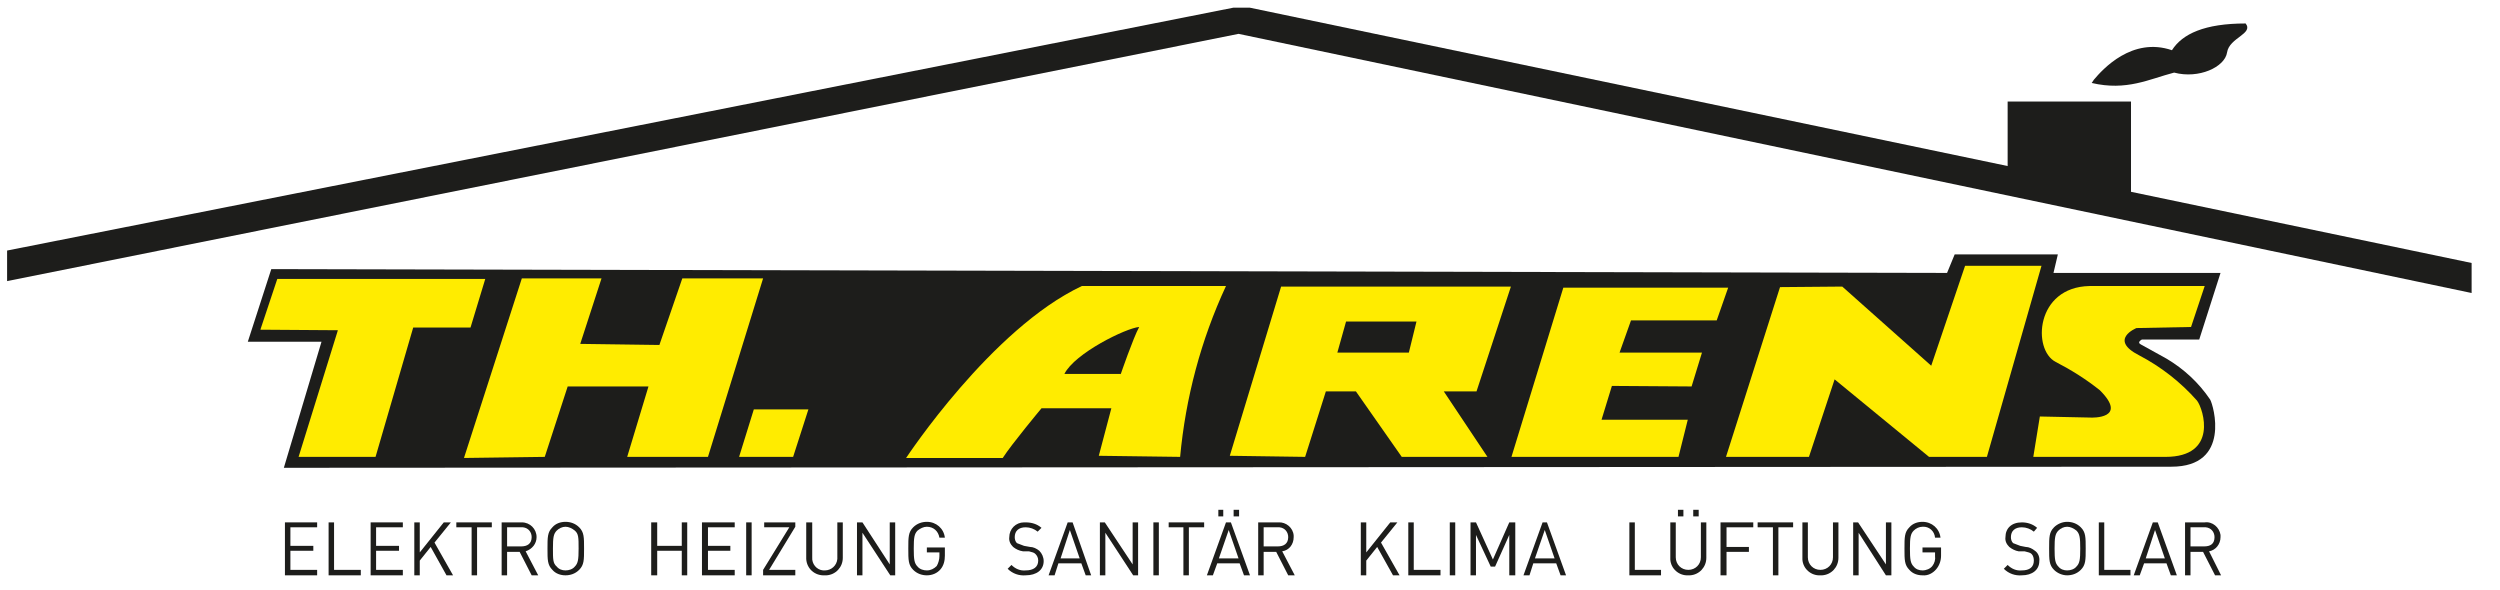 <?xml version="1.0" encoding="UTF-8"?>
<svg xmlns="http://www.w3.org/2000/svg" xmlns:xlink="http://www.w3.org/1999/xlink" id="Ebene_1" version="1.1" viewBox="0 0 458 108">
  <defs>
    <style>
      .st0 {
        fill: none;
      }

      .st1 {
        fill: #010000;
      }

      .st2 {
        fill: #1d1d1b;
      }

      .st3 {
        clip-path: url(#clippath-1);
      }

      .st4 {
        clip-path: url(#clippath-3);
      }

      .st5 {
        clip-path: url(#clippath-2);
      }

      .st6 {
        fill: #ffec00;
      }

      .st7 {
        clip-path: url(#clippath);
      }
    </style>
    <clipPath id="clippath">
      <polygon class="st0" points="1 1.4 1 70.1 14.5 52.4 227.1 12.7 427.3 52 452.8 70.1 452.8 1.4 1 1.4"></polygon>
    </clipPath>
    <clipPath id="clippath-1">
      <rect class="st0" x="-30.1" y="-30.3" width="515.5" height="193.3"></rect>
    </clipPath>
    <clipPath id="clippath-2">
      <rect class="st0" x="-30.1" y="-30.3" width="515.5" height="193.3"></rect>
    </clipPath>
    <clipPath id="clippath-3">
      <rect class="st0" x="-30.1" y="-30.3" width="515.5" height="193.3"></rect>
    </clipPath>
  </defs>
  <g id="AI-Datei">
    <g class="st7">
      <g>
        <path class="st2" d="M50.2,50l304.8.7,1.4-3.5h18.8l-.8,3.4h30.4l-3.9,12.1h-10.4s-1,.4-.2.9l4.7,2.6c3.2,1.8,5.9,4.4,7.9,7.4.6,1,3.9,12.2-7,12.2l-343.5.2,7-22.9h-13.5"></path>
        <polyline class="st6" points="48.2 61 51.3 51.8 89.1 51.8 86.4 60.6 76 60.6 69.1 84.2 55.2 84.2 62.3 61.1"></polyline>
        <polyline class="st6" points="95.8 51.6 110.3 51.6 106.3 63.6 120.7 63.7 125 51.6 139.6 51.6 129.6 84.2 114.9 84.2 118.8 71.4 104.1 71.4 99.9 84.2 85.2 84.3"></polyline>
        <polyline class="st6" points="137.9 75.5 147.9 75.5 145.1 84.2 135.3 84.2"></polyline>
        <path class="st6" d="M197.7,52.9c-16.6,7.9-32,31.4-32,31.4h17.5c1.6-2.4,7-9,7-9h12.8l-2.3,8.7,14.9.2c.9-10.8,3.7-21.4,8.3-31.2h-26.2M204.7,69.1h-10.2c1.9-3.8,11.2-8.4,13.6-8.6-1.2,2-3.4,8.6-3.4,8.6"></path>
        <polyline class="st6" points="285.3 53.3 275.8 84.2 306.1 84.2 307.8 77.4 292.2 77.4 294.1 71.2 308.6 71.3 310.4 65.2 295.5 65.2 297.5 59.3 313.1 59.3 315.2 53.3"></polyline>
        <polyline class="st6" points="314.8 84.2 324.6 53.2 336 53.2 352.1 67.6 358.3 49.4 372.2 49.4 362.3 84.2 351.7 84.2 334.6 70.1 329.9 84.2"></polyline>
        <path class="st6" d="M269.5,72.2l6.2-19h-41.8l-9.4,30.8,13.8.2,3.8-12h5.4l8.3,12h15.6l-7.9-12M257.1,65.2h-13l1.6-5.7h12.8l-1.4,5.7Z"></path>
        <path class="st6" d="M401.9,53.1h-20.9c-9.9,0-10.5,11.6-6.2,13.8,2.8,1.4,5.5,3.1,8,5.1,5.3,5.3-1.5,5-1.5,5l-9.4-.2-1.1,7.4h24c9.6,0,6.9-8.7,5.7-10.3-3-3.3-6.6-6.1-10.5-8.2-5.7-2.9-.5-5-.5-5l9.9-.2,2.5-7.4"></path>
        <rect class="st1" x="52.1" y="102" width="2.6" height="13.5"></rect>
        <polygon class="st1" points="65.1 115.5 65.1 109.9 60.6 109.9 60.6 115.5 57.9 115.5 57.9 102 60.6 102 60.6 107.5 65.1 107.5 65.1 102 67.8 102 67.8 115.5 65.1 115.5"></polygon>
        <path class="st1" d="M78.1,115.5l-2.6-5.4h-1.9v5.4h-2.7v-13.5h5.3c2.3-.2,4.2,1.5,4.4,3.8,0,.1,0,.2,0,.3,0,1.6-.9,3-2.4,3.6l3,5.8h-3.1ZM76.1,104.4h-2.5v3.5h2.5c1,0,1.8-.7,1.9-1.7,0,0,0,0,0-.1,0-.9-.7-1.7-1.7-1.7,0,0-.1,0-.2,0"></path>
        <path class="st1" d="M93,110.4h-2.6v5.1h-2.6v-13.5h5.2c2.3,0,4.2,1.9,4.2,4.2s-1.9,4.2-4.2,4.2M92.9,104.4h-2.5v3.7h2.5c1,0,1.8-.7,1.9-1.7,0,0,0-.1,0-.2,0-.9-.6-1.7-1.6-1.8-.1,0-.2,0-.3,0"></path>
        <path class="st1" d="M106.5,115.5l-.8-2.4h-4.8l-.9,2.4h-2.7l4.9-13.5h2.1l4.9,13.5h-2.7ZM103.3,106l-1.7,4.9h3.4l-1.7-4.9Z"></path>
        <path class="st1" d="M118.1,115.5l-2.7-5.4h-1.9v5.4h-2.6v-13.5h5.3c2.3-.2,4.2,1.5,4.4,3.8,0,.1,0,.2,0,.3,0,1.6-1,3-2.5,3.6l3,5.8h-3ZM116,104.4h-2.5v3.5h2.5c.9.1,1.8-.6,1.9-1.5,0-.1,0-.2,0-.3,0-.9-.7-1.7-1.7-1.7,0,0-.1,0-.2,0"></path>
        <polygon class="st1" points="128.5 104.4 128.5 115.5 125.8 115.5 125.8 104.4 122.3 104.4 122.3 102 132 102 132 104.4 128.5 104.4"></polygon>
        <polygon class="st1" points="142.2 115.5 136.8 107.2 136.8 115.5 134.2 115.5 134.2 102 136.5 102 141.9 110.3 141.9 102 144.5 102 144.5 115.5 142.2 115.5"></polygon>
        <polygon class="st1" points="147.7 115.5 147.7 102 156.6 102 156.6 104.4 150.3 104.4 150.3 107.5 155.7 107.5 155.7 109.9 150.3 109.9 150.3 113.2 156.6 113.2 156.6 115.5 147.7 115.5"></polygon>
        <path class="st1" d="M166.4,115.5l-2.7-5.4h-1.9v5.4h-2.6v-13.5h5.3c2.3-.2,4.2,1.5,4.4,3.8,0,.1,0,.2,0,.3,0,1.6-1,3-2.5,3.6l3,5.8h-3ZM164.3,104.4h-2.5v3.5h2.5c.9.1,1.8-.6,1.9-1.5,0-.1,0-.2,0-.3,0-.9-.7-1.7-1.7-1.7,0,0-.1,0-.2,0"></path>
        <rect class="st1" x="176" y="102" width="2.6" height="13.5"></rect>
        <polygon class="st1" points="189.8 115.5 184.5 107.2 184.5 115.5 181.8 115.5 181.8 102 184.2 102 189.6 110.3 189.6 102 192.2 102 192.2 115.5 189.8 115.5"></polygon>
        <path class="st1" d="M203.5,115.6c-1.8.1-3.6-.5-5-1.7l1.8-1.8c.8.8,2,1.3,3.2,1.2,1.6,0,2.4-.6,2.4-1.7,0-.4,0-.8-.4-1.1-.3-.3-.8-.5-1.2-.5l-1.6-.2c-1-.1-1.9-.5-2.7-1.1-.6-.8-.9-1.7-.9-2.7,0-2.4,1.8-4.1,4.7-4.1,1.6-.1,3.2.4,4.4,1.6l-1.7,1.6c-.8-.7-1.8-1-2.8-.9-1.4,0-2.1.8-2.1,1.7,0,.4.1.7.4,1,.4.3.8.4,1.3.5l1.6.2c1,0,1.9.5,2.6,1.1.7.8,1.1,1.8,1,2.8,0,2.7-2.2,4.1-5,4.1"></path>
        <path class="st1" d="M218.7,115.5l-.8-2.4h-4.8l-.8,2.4h-2.8l4.9-13.5h2.1l4.9,13.5h-2.7ZM215.5,106l-1.7,4.9h3.4l-1.7-4.9Z"></path>
        <path class="st1" d="M227.5,115.6c-1.4,0-2.7-.4-3.7-1.4-.6-.6-.9-1.3-1.1-2.1-.2-1.1-.3-2.2-.2-3.3,0-1.1,0-2.3.2-3.4.2-.8.5-1.5,1.1-2,1-1,2.3-1.5,3.7-1.5,2.5-.2,4.7,1.7,4.9,4.3,0,0,0,0,0,0h-2.6c-.2-1.2-1.1-2-2.3-2-.6,0-1.2.3-1.7.7-.6.6-.7,1.2-.7,3.9s.1,3.2.7,3.8c.4.5,1.1.7,1.7.7,1.1,0,2.1-.8,2.3-1.9h2.6c-.3,2.5-2.4,4.3-4.9,4.2"></path>
        <polygon class="st1" points="241.9 115.5 241.9 109.9 237.4 109.9 237.4 115.5 234.7 115.5 234.7 102 237.4 102 237.4 107.5 241.9 107.5 241.9 102 244.6 102 244.6 115.5 241.9 115.5"></polygon>
        <polygon class="st1" points="247.7 115.5 247.7 102 256.7 102 256.7 104.4 250.4 104.4 250.4 107.5 255.7 107.5 255.7 109.9 250.4 109.9 250.4 113.2 256.7 113.2 256.7 115.5 247.7 115.5"></polygon>
        <polygon class="st1" points="267.2 115.5 261.9 107.2 261.9 115.5 259.2 115.5 259.2 102 261.6 102 267 110.3 267 102 269.6 102 269.6 115.5 267.2 115.5"></polygon>
        <polygon class="st1" points="284.4 115.5 284.4 109.9 279.8 109.9 279.8 115.5 277.2 115.5 277.2 102 279.8 102 279.8 107.5 284.4 107.5 284.4 102 287 102 287 115.5 284.4 115.5"></polygon>
        <path class="st1" d="M297.9,115.5l-.8-2.4h-4.8l-.8,2.4h-2.8l4.9-13.5h2.1l4.9,13.5h-2.7ZM294.7,106l-1.7,4.9h3.4l-1.7-4.9Z"></path>
        <path class="st1" d="M307.1,115.6c-2.8,0-5-1.8-5-4.7v-8.9h2.6v8.8c-.1,1.3.8,2.4,2.1,2.5.1,0,.2,0,.3,0,1.2,0,2.3-.9,2.3-2.1,0-.1,0-.3,0-.4v-8.8h2.7v8.9c0,2.9-2.2,4.7-5,4.7"></path>
        <path class="st1" d="M318.7,115.6c-1.8.2-3.6-.5-4.9-1.7l1.7-1.8c.9.8,2.1,1.3,3.3,1.2,1.5,0,2.4-.6,2.4-1.7,0-.4-.1-.8-.4-1.1-.3-.3-.8-.5-1.2-.5l-1.7-.2c-.9-.1-1.8-.5-2.6-1.1-.7-.7-1.1-1.7-1-2.7,0-2.4,1.8-4.1,4.7-4.1,1.6-.1,3.2.4,4.4,1.6l-1.7,1.6c-.7-.7-1.7-1-2.7-.9-1.4,0-2.1.8-2.1,1.7,0,.4.1.7.4,1,.4.3.8.4,1.2.5l1.6.2c1,0,1.9.4,2.6,1.1.7.7,1.1,1.8,1.1,2.8,0,2.7-2.2,4.1-5.1,4.1"></path>
        <polygon class="st1" points="331.4 104.4 331.4 115.5 328.8 115.5 328.8 104.4 325.2 104.4 325.2 102 335 102 335 104.4 331.4 104.4"></polygon>
        <polygon class="st1" points="337.1 115.5 337.1 102 346 102 346 104.4 339.7 104.4 339.7 107.5 345.1 107.5 345.1 109.9 339.7 109.9 339.7 113.2 346 113.2 346 115.5 337.1 115.5"></polygon>
        <path class="st1" d="M353.1,115.6c-1.3,0-2.6-.4-3.6-1.4-.6-.6-1-1.3-1.1-2.1-.2-1.1-.3-2.2-.3-3.3,0-1.1,0-2.3.3-3.4.1-.8.5-1.5,1.1-2,.9-1,2.2-1.5,3.6-1.5,2.6-.2,4.8,1.7,5,4.3h-2.7c-.2-1.2-1.1-2-2.3-2-.6,0-1.2.3-1.6.7-.6.6-.7,1.2-.7,3.9s.1,3.2.7,3.8c.4.5,1,.7,1.6.7,1.1,0,2.1-.8,2.3-1.9h2.7c-.3,2.5-2.5,4.4-5,4.2"></path>
        <polygon class="st1" points="367.6 115.5 367.6 109.9 363 109.9 363 115.5 360.4 115.5 360.4 102 363 102 363 107.5 367.6 107.5 367.6 102 370.3 102 370.3 115.5 367.6 115.5"></polygon>
        <polygon class="st1" points="381.4 115.5 376.1 107.2 376.1 115.5 373.4 115.5 373.4 102 375.8 102 381.1 110.3 381.1 102 383.8 102 383.8 115.5 381.4 115.5"></polygon>
        <rect class="st1" x="386.9" y="102" width="2.6" height="13.5"></rect>
        <polygon class="st1" points="400.6 115.5 397.1 109.4 395.4 111.5 395.4 115.5 392.7 115.5 392.7 102 395.4 102 395.4 107.9 400.1 102 403.3 102 398.9 107.4 403.7 115.5 400.6 115.5"></polygon>
        <polyline class="st2" points="1.3 45.9 227.5 1.1 452.9 48.2 452.9 53.7 226.9 6.2 1.3 51.5"></polyline>
        <polyline class="st2" points="367.8 35.2 367.8 18.6 390.4 18.6 390.4 40.4"></polyline>
        <path class="st2" d="M383.2,15.2l.4-.6c1.6-1.9,7-7.9,14.3-5.4,1.9-3,6-4.9,13.5-4.9,1.5,1.9-3,2.6-3.4,5.3s-5.2,4.9-9.7,3.7c-4.6,1.2-8.7,3.4-15.1,1.9"></path>
      </g>
    </g>
    <g class="st3">
      <path class="st2" d="M49.7,49.3l307,.7,1.4-3.4h18.9l-.8,3.4h30.6l-3.9,12.2h-10.5s-1,.5-.2.9l4.7,2.6c3.2,1.9,5.9,4.4,8,7.5.6,1,3.9,12.3-7.1,12.3l-345.8.2,6.9-23.1h-13.5"></path>
    </g>
    <polyline class="st6" points="47.7 60.4 50.8 51.1 88.9 51.1 86.2 60 75.7 60 68.8 83.7 54.7 83.7 61.9 60.5"></polyline>
    <polyline class="st6" points="95.6 51 110.2 51 106.3 63 120.8 63.2 125 51 139.8 51 129.7 83.7 114.9 83.7 118.8 70.8 104 70.8 99.8 83.7 85 83.9"></polyline>
    <polyline class="st6" points="138.1 75 148.1 75 145.3 83.7 135.4 83.7"></polyline>
    <g class="st5">
      <path class="st6" d="M205.3,68.5h-10.3c1.9-3.8,11.3-8.4,13.7-8.6-1.1,2-3.4,8.7-3.4,8.7M198.2,52.4c-16.6,7.8-32.2,31.5-32.2,31.5h17.7c1.6-2.5,7.1-9.1,7.1-9.1h12.8l-2.3,8.7,14.9.2c1-10.8,3.8-21.4,8.4-31.3h-26.4"></path>
    </g>
    <polyline class="st6" points="286.4 52.7 276.9 83.7 307.5 83.7 309.2 76.9 293.4 76.9 295.3 70.7 309.9 70.8 311.8 64.6 296.7 64.6 298.8 58.7 314.5 58.7 316.6 52.7"></polyline>
    <polyline class="st6" points="316.2 83.7 326.1 52.6 337.5 52.5 353.8 67 360 48.7 374 48.7 364 83.7 353.4 83.7 336.1 69.5 331.4 83.7"></polyline>
    <path class="st6" d="M258.1,64.6h-13.1l1.6-5.7h12.9l-1.4,5.7ZM270.5,71.7l6.3-19.2h-42.1l-9.4,31,13.8.2,3.8-12h5.5l8.4,12h15.7l-8-12"></path>
    <g class="st4">
      <path class="st6" d="M403.9,52.4h-21.1c-9.9.2-10.5,11.7-6.2,13.9,2.9,1.5,5.6,3.2,8.1,5.2,5.3,5.3-1.6,5-1.6,5l-9.4-.2-1.2,7.4h24.2c9.7,0,7-8.7,5.8-10.3-3-3.4-6.6-6.2-10.6-8.3-5.7-2.9-.5-5-.5-5l10-.2,2.5-7.5Z"></path>
    </g>
    <g>
      <path class="st2" d="M52.2,105.4v-9.7h5.9v.9h-4.9v3.4h4.2v.9h-4.2v3.5h4.9v1h-5.9Z"></path>
      <path class="st2" d="M60.2,105.4v-9.7h1v8.7h4.9v1h-5.9Z"></path>
      <path class="st2" d="M67.9,105.4v-9.7h5.9v.9h-4.9v3.4h4.2v.9h-4.2v3.5h4.9v1h-5.9Z"></path>
      <path class="st2" d="M81.8,105.4l-2.9-5.2-2,2.5v2.7h-1v-9.7h1v5.5l4.4-5.5h1.3l-3,3.7,3.4,6h-1.2Z"></path>
      <path class="st2" d="M87.4,96.6v8.8h-1v-8.8h-2.8v-.9h6.5v.9h-2.7Z"></path>
      <path class="st2" d="M97.4,105.4l-2.2-4.3h-2.3v4.3h-1v-9.7h3.7c1.5,0,2.7,1.2,2.7,2.7,0,1.2-.8,2.2-2,2.6l2.3,4.4h-1.2ZM95.5,96.6h-2.6v3.5h2.6c1.1,0,1.9-.5,1.9-1.7,0-.9-.6-1.7-1.6-1.8-.1,0-.2,0-.3,0Z"></path>
      <path class="st2" d="M106.1,104.4c-.7.7-1.6,1-2.5,1-.9,0-1.8-.3-2.4-1-.9-.9-.9-1.8-.9-3.9s0-3,.9-3.9c.6-.7,1.5-1,2.4-1,.9,0,1.8.3,2.5,1,.9.9.9,1.8.9,3.9s0,3-.9,3.9ZM105.3,97.2c-.5-.4-1.1-.7-1.7-.7-.6,0-1.2.3-1.6.7-.6.6-.7,1.3-.7,3.3s0,2.7.7,3.3c.4.5,1,.7,1.6.7.6,0,1.3-.2,1.7-.7.6-.6.7-1.3.7-3.3s0-2.7-.7-3.3Z"></path>
      <path class="st2" d="M124.9,105.4v-4.5h-4.5v4.5h-1.1v-9.7h1.1v4.3h4.5v-4.3h1v9.7h-1Z"></path>
      <path class="st2" d="M128.6,105.4v-9.7h6v.9h-4.9v3.4h4.1v.9h-4.1v3.5h4.9v1h-6Z"></path>
      <path class="st2" d="M136.7,105.4v-9.7h1v9.7h-1Z"></path>
      <path class="st2" d="M139.8,105.4v-1l4.8-7.8h-4.6v-.9h5.7v.8l-4.8,7.9h4.8v1h-5.9Z"></path>
      <path class="st2" d="M151.1,105.4c-1.8.1-3.3-1.2-3.4-3,0,0,0-.1,0-.2v-6.5h1.1v6.4c-.1,1.2.8,2.3,2,2.4.1,0,.2,0,.3,0,1.2,0,2.2-.9,2.3-2.1,0-.1,0-.2,0-.3v-6.4h1v6.5c0,1.7-1.3,3.1-3,3.2-.1,0-.2,0-.3,0Z"></path>
      <path class="st2" d="M163.1,105.4l-5.1-7.8v7.8h-1v-9.7h1l5,7.7v-7.7h1v9.7h-.9Z"></path>
      <path class="st2" d="M172.3,104.3c-.6.7-1.5,1.1-2.5,1.1-.9,0-1.8-.3-2.5-1-.9-.9-.9-1.8-.9-3.9s0-3,.9-3.9c.7-.7,1.6-1,2.5-1,1.7,0,3.1,1.2,3.3,2.9h-1c-.2-1.2-1.1-2-2.3-2-.6,0-1.2.3-1.7.7-.6.6-.7,1.3-.7,3.3s.1,2.7.7,3.3c.4.5,1.1.7,1.7.7.7,0,1.3-.3,1.8-.8.3-.5.5-1.2.5-1.8v-.7h-2.3v-.9h3.3v1.5c0,.9-.2,1.8-.8,2.5Z"></path>
      <path class="st2" d="M187.9,105.4c-1.2.1-2.4-.3-3.3-1.2l.7-.7c.7.7,1.6,1.1,2.6,1,1.4,0,2.3-.6,2.3-1.8,0-.5-.2-.9-.5-1.2-.3-.3-.5-.3-1.2-.5h-1.1c-.7-.1-1.3-.4-1.8-.8-.5-.5-.8-1.1-.7-1.8,0-1.5,1.2-2.7,2.7-2.7.1,0,.2,0,.3,0,1.1,0,2.1.3,2.9,1l-.7.7c-.6-.5-1.4-.8-2.2-.8-1.3,0-2,.7-2,1.8,0,.4.1.8.4,1.1l1.3.5,1.1.2c.6,0,1.2.3,1.7.7.5.5.8,1.2.8,1.9,0,1.6-1.3,2.6-3.3,2.6Z"></path>
      <path class="st2" d="M198.9,105.4l-.8-2.2h-4.2l-.7,2.2h-1.1l3.5-9.7h.9l3.4,9.7h-1ZM196,97.1l-1.7,5.2h3.5l-1.8-5.2Z"></path>
      <path class="st2" d="M207.6,105.4l-5.1-7.8v7.8h-1v-9.7h.9l5.1,7.7v-7.7h1v9.7h-.9Z"></path>
      <path class="st2" d="M211.3,105.4v-9.7h1v9.7h-1Z"></path>
      <path class="st2" d="M217.8,96.6v8.8h-1v-8.8h-2.7v-.9h6.5v.9h-2.8Z"></path>
      <path class="st2" d="M227.9,105.4l-.8-2.2h-4.1l-.8,2.2h-1.1l3.5-9.7h.9l3.5,9.7h-1.1ZM223.2,94.6v-1.2h.9v1.2h-.9ZM225.1,97.1l-1.8,5.2h3.6l-1.8-5.2ZM226,94.6v-1.2h1v1.2h-1Z"></path>
      <path class="st2" d="M236,105.4l-2.2-4.3h-2.3v4.3h-1v-9.7h3.7c1.4-.1,2.7,1,2.8,2.4,0,.1,0,.2,0,.3,0,1.3-.8,2.4-2.1,2.6l2.3,4.4h-1.2ZM234.1,96.6h-2.6v3.5h2.6c1.1,0,1.9-.5,1.9-1.7,0-.9-.6-1.7-1.6-1.8-.1,0-.2,0-.3,0Z"></path>
      <path class="st2" d="M255.2,105.4l-2.9-5.2-2,2.5v2.7h-1v-9.7h1v5.5l4.4-5.5h1.3l-3,3.7,3.4,6h-1.2Z"></path>
      <path class="st2" d="M258,105.4v-9.7h1v8.7h4.9v1h-5.9Z"></path>
      <path class="st2" d="M265.6,105.4v-9.7h1v9.7h-1Z"></path>
      <path class="st2" d="M276.5,105.4v-7.4l-2.6,5.8h-.8l-2.7-5.8v7.4h-1v-9.7h1l3.1,6.8,3-6.8h1.1v9.7h-1.1Z"></path>
      <path class="st2" d="M285.9,105.4l-.8-2.2h-4.2l-.7,2.2h-1.1l3.5-9.7h.8l3.5,9.7h-1ZM283,97.1l-1.8,5.2h3.6l-1.8-5.2Z"></path>
      <path class="st2" d="M298.5,105.4v-9.7h1v8.7h4.8v1h-5.8Z"></path>
      <path class="st2" d="M309.3,105.4c-1.7.1-3.2-1.2-3.3-2.9,0-.1,0-.2,0-.3v-6.5h1v6.4c0,1.3,1,2.3,2.3,2.3s2.3-1,2.3-2.3v-6.4h1v6.5c0,1.7-1.3,3.1-3,3.2-.1,0-.2,0-.3,0ZM307.4,94.6v-1.2h1v1.2h-1ZM310.2,94.6v-1.2h1v1.2h-1Z"></path>
      <path class="st2" d="M316.3,96.6v3.6h4.1v.9h-4.1v4.3h-1.1v-9.7h6v.9h-4.9Z"></path>
      <path class="st2" d="M325.8,96.6v8.8h-1v-8.8h-2.8v-.9h6.5v.9h-2.7Z"></path>
      <path class="st2" d="M333.5,105.4c-1.7.1-3.2-1.2-3.3-2.9,0-.1,0-.2,0-.3v-6.5h1v6.4c0,1.3,1,2.3,2.3,2.3s2.3-1,2.3-2.3v-6.4h1v6.5c0,1.7-1.3,3.1-3,3.2-.1,0-.2,0-.3,0Z"></path>
      <path class="st2" d="M345.5,105.4l-5-7.8v7.8h-1v-9.7h.9l5.1,7.7v-7.7h1v9.7h-1Z"></path>
      <path class="st2" d="M354.7,104.3c-.6.7-1.5,1.2-2.5,1.1-.9,0-1.8-.3-2.4-1-.9-.9-.9-1.8-.9-3.9s0-3,.9-3.9c.6-.7,1.5-1,2.4-1,1.7,0,3.1,1.2,3.3,2.9h-1c-.1-1.2-1.1-2.1-2.3-2-.6,0-1.2.3-1.6.7-.6.6-.7,1.3-.7,3.3s.1,2.7.7,3.3c.4.5,1,.7,1.6.7.7,0,1.4-.3,1.8-.8.4-.5.6-1.2.5-1.8v-.7h-2.3v-.9h3.4v1.5c0,.9-.3,1.8-.9,2.5Z"></path>
      <path class="st2" d="M370.4,105.4c-1.2.1-2.4-.3-3.3-1.2l.7-.7c.7.7,1.6,1.1,2.6,1,1.4,0,2.2-.6,2.2-1.8,0-.4-.1-.9-.4-1.2-.3-.3-.6-.3-1.3-.5h-1.1c-.6-.1-1.2-.4-1.7-.8-.5-.5-.8-1.1-.7-1.8,0-1.6,1.1-2.7,3-2.7,1,0,2,.3,2.8,1l-.6.7c-.6-.5-1.4-.8-2.2-.8-1.3,0-2,.7-2,1.8,0,.4.1.8.4,1.1l1.3.5,1,.2c.6,0,1.2.3,1.7.7.6.4.9,1.2.8,1.9,0,1.6-1.3,2.6-3.2,2.6Z"></path>
      <path class="st2" d="M381.2,104.4c-.7.7-1.6,1-2.5,1-.9,0-1.8-.4-2.4-1-.9-.9-.9-1.8-.9-3.9s0-3,.9-3.9c.6-.6,1.5-1,2.4-1,.9,0,1.8.3,2.5,1,.9.9.9,1.8.9,3.9s0,3-.9,3.9ZM380.4,97.2c-.5-.4-1.1-.7-1.7-.7-.6,0-1.2.3-1.6.7-.6.6-.7,1.3-.7,3.3s.1,2.7.7,3.3c.4.5,1,.7,1.6.7.6,0,1.3-.2,1.7-.7.6-.6.7-1.3.7-3.3s-.1-2.7-.7-3.3h0Z"></path>
      <path class="st2" d="M384.5,105.4v-9.7h1v8.7h4.8v1h-5.8Z"></path>
      <path class="st2" d="M397.7,105.4l-.8-2.2h-4.1l-.8,2.2h-1.1l3.5-9.7h.9l3.5,9.7h-1.1ZM394.8,97.1l-1.7,5.2h3.5l-1.8-5.2Z"></path>
      <path class="st2" d="M405.8,105.4l-2.2-4.3h-2.3v4.3h-1v-9.7h3.6c1.4-.2,2.7.9,2.9,2.3,0,.1,0,.3,0,.4,0,1.3-.9,2.4-2.1,2.6l2.2,4.4h-1.1ZM403.8,96.6h-2.5v3.5h2.5c1.2,0,1.9-.5,1.9-1.7,0-.9-.6-1.7-1.6-1.8-.1,0-.2,0-.3,0Z"></path>
    </g>
  </g>
</svg>
